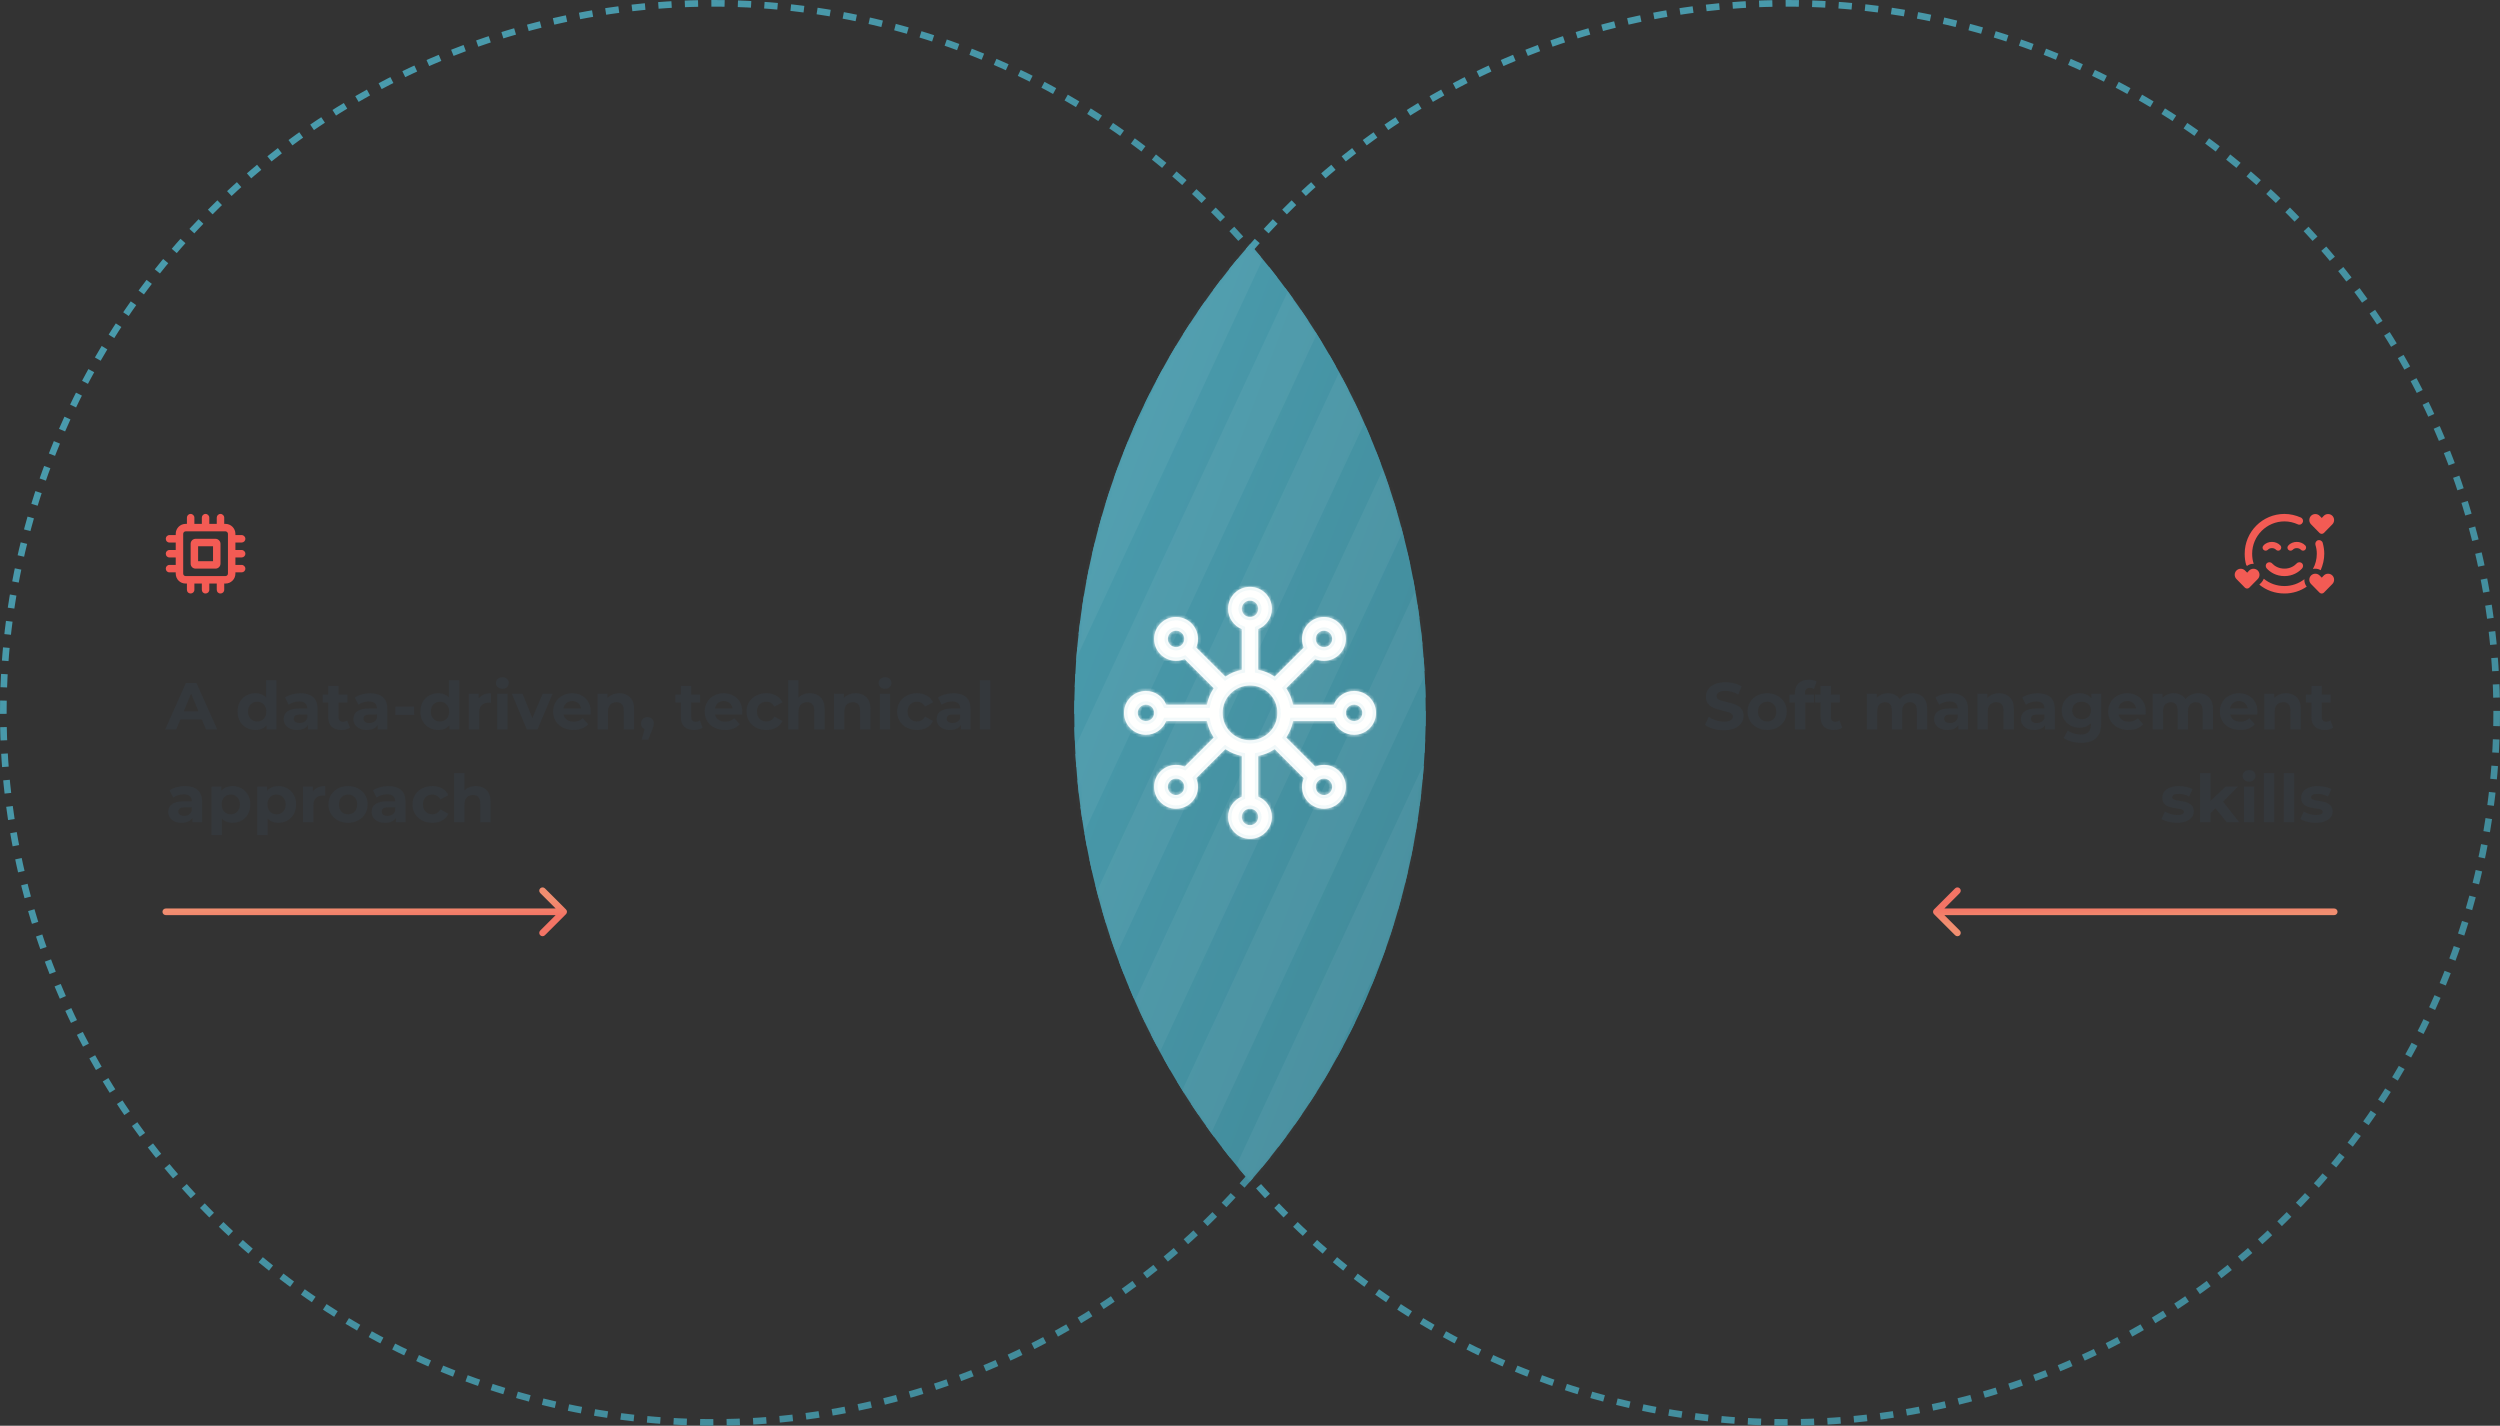 <svg xmlns="http://www.w3.org/2000/svg" width="754" height="430" viewBox="0 0 754 430" fill="none"><rect x="0" y="0" width="754" height="430" fill="#333333" stroke="none"/><circle cx="539" cy="215" r="214" stroke="url(#paint0_linear_14246_23400)" stroke-width="2" stroke-dasharray="4 4"></circle><path d="M697.578 171.594C698.328 170.234 698.75 168.688 698.75 167C698.75 166.109 698.609 165.172 698.328 164.328C698.188 163.719 698.516 163.109 699.125 162.922C699.734 162.781 700.344 163.109 700.531 163.719C700.812 164.75 701 165.875 701 167C701 168.781 700.578 170.422 699.922 171.969C699.219 171.547 698.375 171.406 697.578 171.594ZM695 174.688C694.953 175.484 695.188 176.281 695.703 176.938C693.781 178.25 691.484 179 689 179C686.094 179 683.469 178.016 681.406 176.328L682.016 175.719C682.344 175.344 682.578 174.969 682.766 174.547C684.453 175.953 686.609 176.75 689 176.75C691.25 176.75 693.312 176 695 174.688ZM677.75 170.656C677.656 170.562 677.562 170.516 677.469 170.469C677.141 169.391 677 168.219 677 167C677 160.391 682.344 155 689 155C690.734 155 692.422 155.422 693.922 156.078C694.531 156.359 694.766 157.016 694.484 157.578C694.25 158.141 693.594 158.422 693.031 158.141C691.766 157.578 690.406 157.25 689 157.25C683.609 157.25 679.25 161.656 679.25 167C679.25 168.078 679.391 169.062 679.719 170.047C679.016 170 678.312 170.234 677.75 170.656ZM683.703 169.859C684.172 169.438 684.875 169.484 685.297 169.953C686 170.703 687.219 171.5 689 171.5C690.734 171.5 691.953 170.703 692.656 169.953C693.078 169.484 693.781 169.438 694.25 169.859C694.719 170.281 694.719 170.984 694.297 171.453C693.266 172.578 691.484 173.75 689 173.75C686.469 173.75 684.688 172.578 683.656 171.453C683.234 170.984 683.234 170.281 683.703 169.859ZM682.672 165.828C682.297 165.453 682.297 164.891 682.672 164.516C683.328 163.766 684.312 163.438 685.203 163.438C686.094 163.438 687.078 163.766 687.781 164.516C688.109 164.891 688.109 165.453 687.734 165.828C687.359 166.203 686.75 166.156 686.422 165.781C686.141 165.5 685.719 165.312 685.203 165.312C684.688 165.312 684.266 165.5 684.031 165.781C683.656 166.156 683.094 166.203 682.672 165.828ZM692.703 165.312C692.188 165.312 691.766 165.5 691.531 165.781C691.156 166.156 690.594 166.203 690.172 165.828C689.797 165.453 689.797 164.891 690.172 164.516C690.828 163.766 691.812 163.438 692.703 163.438C693.594 163.438 694.578 163.766 695.281 164.516C695.609 164.891 695.609 165.453 695.234 165.828C694.859 166.203 694.25 166.156 693.922 165.781C693.641 165.5 693.219 165.312 692.703 165.312ZM700.859 155.562C701.562 154.859 702.734 154.859 703.438 155.562C704.141 156.266 704.141 157.438 703.438 158.141L700.859 160.766C700.484 161.094 699.969 161.094 699.594 160.766L697.016 158.141C696.312 157.438 696.312 156.266 697.016 155.562C697.719 154.859 698.891 154.859 699.594 155.562L700.25 156.219L700.859 155.562ZM703.438 176.141L700.859 178.766C700.484 179.094 699.969 179.094 699.594 178.766L697.016 176.141C696.312 175.438 696.312 174.266 697.016 173.562C697.719 172.859 698.891 172.859 699.594 173.562L700.25 174.219L700.859 173.562C701.562 172.859 702.734 172.859 703.438 173.562C704.141 174.266 704.141 175.438 703.438 176.141ZM678.359 172.062C679.062 171.359 680.234 171.359 680.938 172.062C681.641 172.766 681.641 173.938 680.938 174.641L678.359 177.266C677.984 177.594 677.469 177.594 677.094 177.266L674.516 174.641C673.812 173.938 673.812 172.766 674.516 172.062C675.219 171.359 676.391 171.359 677.094 172.062L677.75 172.719L678.359 172.062Z" fill="#F35B54"></path><path d="M519.928 220.24C518.808 220.24 517.735 220.093 516.708 219.8C515.681 219.493 514.855 219.1 514.228 218.62L515.328 216.18C515.928 216.607 516.635 216.96 517.448 217.24C518.275 217.507 519.108 217.64 519.948 217.64C520.588 217.64 521.101 217.58 521.488 217.46C521.888 217.327 522.181 217.147 522.368 216.92C522.555 216.693 522.648 216.433 522.648 216.14C522.648 215.767 522.501 215.473 522.208 215.26C521.915 215.033 521.528 214.853 521.048 214.72C520.568 214.573 520.035 214.44 519.448 214.32C518.875 214.187 518.295 214.027 517.708 213.84C517.135 213.653 516.608 213.413 516.128 213.12C515.648 212.827 515.255 212.44 514.948 211.96C514.655 211.48 514.508 210.867 514.508 210.12C514.508 209.32 514.721 208.593 515.148 207.94C515.588 207.273 516.241 206.747 517.108 206.36C517.988 205.96 519.088 205.76 520.408 205.76C521.288 205.76 522.155 205.867 523.008 206.08C523.861 206.28 524.615 206.587 525.268 207L524.268 209.46C523.615 209.087 522.961 208.813 522.308 208.64C521.655 208.453 521.015 208.36 520.388 208.36C519.761 208.36 519.248 208.433 518.848 208.58C518.448 208.727 518.161 208.92 517.988 209.16C517.815 209.387 517.728 209.653 517.728 209.96C517.728 210.32 517.875 210.613 518.168 210.84C518.461 211.053 518.848 211.227 519.328 211.36C519.808 211.493 520.335 211.627 520.908 211.76C521.495 211.893 522.075 212.047 522.648 212.22C523.235 212.393 523.768 212.627 524.248 212.92C524.728 213.213 525.115 213.6 525.408 214.08C525.715 214.56 525.868 215.167 525.868 215.9C525.868 216.687 525.648 217.407 525.208 218.06C524.768 218.713 524.108 219.24 523.228 219.64C522.361 220.04 521.261 220.24 519.928 220.24ZM532.982 220.16C531.835 220.16 530.815 219.92 529.922 219.44C529.042 218.96 528.342 218.307 527.822 217.48C527.315 216.64 527.062 215.687 527.062 214.62C527.062 213.54 527.315 212.587 527.822 211.76C528.342 210.92 529.042 210.267 529.922 209.8C530.815 209.32 531.835 209.08 532.982 209.08C534.115 209.08 535.129 209.32 536.022 209.8C536.915 210.267 537.615 210.913 538.122 211.74C538.629 212.567 538.882 213.527 538.882 214.62C538.882 215.687 538.629 216.64 538.122 217.48C537.615 218.307 536.915 218.96 536.022 219.44C535.129 219.92 534.115 220.16 532.982 220.16ZM532.982 217.6C533.502 217.6 533.969 217.48 534.382 217.24C534.795 217 535.122 216.66 535.362 216.22C535.602 215.767 535.722 215.233 535.722 214.62C535.722 213.993 535.602 213.46 535.362 213.02C535.122 212.58 534.795 212.24 534.382 212C533.969 211.76 533.502 211.64 532.982 211.64C532.462 211.64 531.995 211.76 531.582 212C531.169 212.24 530.835 212.58 530.582 213.02C530.342 213.46 530.222 213.993 530.222 214.62C530.222 215.233 530.342 215.767 530.582 216.22C530.835 216.66 531.169 217 531.582 217.24C531.995 217.48 532.462 217.6 532.982 217.6ZM541.347 220V209C541.347 207.787 541.707 206.82 542.427 206.1C543.147 205.367 544.174 205 545.507 205C545.961 205 546.394 205.047 546.807 205.14C547.234 205.233 547.594 205.38 547.887 205.58L547.067 207.84C546.894 207.72 546.701 207.627 546.487 207.56C546.274 207.493 546.047 207.46 545.807 207.46C545.354 207.46 545.001 207.593 544.747 207.86C544.507 208.113 544.387 208.5 544.387 209.02V210.02L544.467 211.36V220H541.347ZM539.687 211.88V209.48H547.147V211.88H539.687ZM553.102 220.16C551.835 220.16 550.848 219.84 550.142 219.2C549.435 218.547 549.082 217.58 549.082 216.3V206.86H552.202V216.26C552.202 216.713 552.322 217.067 552.562 217.32C552.802 217.56 553.128 217.68 553.542 217.68C554.035 217.68 554.455 217.547 554.802 217.28L555.642 219.48C555.322 219.707 554.935 219.88 554.482 220C554.042 220.107 553.582 220.16 553.102 220.16ZM547.422 211.88V209.48H554.882V211.88H547.422ZM576.837 209.08C577.691 209.08 578.444 209.253 579.097 209.6C579.764 209.933 580.284 210.453 580.657 211.16C581.044 211.853 581.237 212.747 581.237 213.84V220H578.117V214.32C578.117 213.453 577.937 212.813 577.577 212.4C577.217 211.987 576.711 211.78 576.057 211.78C575.604 211.78 575.197 211.887 574.837 212.1C574.477 212.3 574.197 212.607 573.997 213.02C573.797 213.433 573.697 213.96 573.697 214.6V220H570.577V214.32C570.577 213.453 570.397 212.813 570.037 212.4C569.691 211.987 569.191 211.78 568.537 211.78C568.084 211.78 567.677 211.887 567.317 212.1C566.957 212.3 566.677 212.607 566.477 213.02C566.277 213.433 566.177 213.96 566.177 214.6V220H563.057V209.24H566.037V212.18L565.477 211.32C565.851 210.587 566.377 210.033 567.057 209.66C567.751 209.273 568.537 209.08 569.417 209.08C570.404 209.08 571.264 209.333 571.997 209.84C572.744 210.333 573.237 211.093 573.477 212.12L572.377 211.82C572.737 210.98 573.311 210.313 574.097 209.82C574.897 209.327 575.811 209.08 576.837 209.08ZM590.634 220V217.9L590.434 217.44V213.68C590.434 213.013 590.227 212.493 589.814 212.12C589.414 211.747 588.794 211.56 587.954 211.56C587.38 211.56 586.814 211.653 586.254 211.84C585.707 212.013 585.24 212.253 584.854 212.56L583.734 210.38C584.32 209.967 585.027 209.647 585.854 209.42C586.68 209.193 587.52 209.08 588.374 209.08C590.014 209.08 591.287 209.467 592.194 210.24C593.1 211.013 593.554 212.22 593.554 213.86V220H590.634ZM587.354 220.16C586.514 220.16 585.794 220.02 585.194 219.74C584.594 219.447 584.134 219.053 583.814 218.56C583.494 218.067 583.334 217.513 583.334 216.9C583.334 216.26 583.487 215.7 583.794 215.22C584.114 214.74 584.614 214.367 585.294 214.1C585.974 213.82 586.86 213.68 587.954 213.68H590.814V215.5H588.294C587.56 215.5 587.054 215.62 586.774 215.86C586.507 216.1 586.374 216.4 586.374 216.76C586.374 217.16 586.527 217.48 586.834 217.72C587.154 217.947 587.587 218.06 588.134 218.06C588.654 218.06 589.12 217.94 589.534 217.7C589.947 217.447 590.247 217.08 590.434 216.6L590.914 218.04C590.687 218.733 590.274 219.26 589.674 219.62C589.074 219.98 588.3 220.16 587.354 220.16ZM602.918 209.08C603.771 209.08 604.531 209.253 605.198 209.6C605.878 209.933 606.411 210.453 606.798 211.16C607.184 211.853 607.378 212.747 607.378 213.84V220H604.258V214.32C604.258 213.453 604.064 212.813 603.678 212.4C603.304 211.987 602.771 211.78 602.078 211.78C601.584 211.78 601.138 211.887 600.738 212.1C600.351 212.3 600.044 212.613 599.818 213.04C599.604 213.467 599.498 214.013 599.498 214.68V220H596.378V209.24H599.358V212.22L598.798 211.32C599.184 210.6 599.738 210.047 600.458 209.66C601.178 209.273 601.998 209.08 602.918 209.08ZM616.806 220V217.9L616.606 217.44V213.68C616.606 213.013 616.399 212.493 615.986 212.12C615.586 211.747 614.966 211.56 614.126 211.56C613.552 211.56 612.986 211.653 612.426 211.84C611.879 212.013 611.412 212.253 611.026 212.56L609.906 210.38C610.492 209.967 611.199 209.647 612.026 209.42C612.852 209.193 613.692 209.08 614.546 209.08C616.186 209.08 617.459 209.467 618.366 210.24C619.272 211.013 619.726 212.22 619.726 213.86V220H616.806ZM613.526 220.16C612.686 220.16 611.966 220.02 611.366 219.74C610.766 219.447 610.306 219.053 609.986 218.56C609.666 218.067 609.506 217.513 609.506 216.9C609.506 216.26 609.659 215.7 609.966 215.22C610.286 214.74 610.786 214.367 611.466 214.1C612.146 213.82 613.032 213.68 614.126 213.68H616.986V215.5H614.466C613.732 215.5 613.226 215.62 612.946 215.86C612.679 216.1 612.546 216.4 612.546 216.76C612.546 217.16 612.699 217.48 613.006 217.72C613.326 217.947 613.759 218.06 614.306 218.06C614.826 218.06 615.292 217.94 615.706 217.7C616.119 217.447 616.419 217.08 616.606 216.6L617.086 218.04C616.859 218.733 616.446 219.26 615.846 219.62C615.246 219.98 614.472 220.16 613.526 220.16ZM627.688 224.04C626.674 224.04 625.694 223.913 624.748 223.66C623.814 223.42 623.034 223.053 622.408 222.56L623.648 220.32C624.101 220.693 624.674 220.987 625.368 221.2C626.074 221.427 626.768 221.54 627.448 221.54C628.554 221.54 629.354 221.293 629.848 220.8C630.354 220.307 630.608 219.573 630.608 218.6V216.98L630.808 214.28L630.768 211.56V209.24H633.728V218.2C633.728 220.2 633.208 221.673 632.168 222.62C631.128 223.567 629.634 224.04 627.688 224.04ZM627.208 219.48C626.208 219.48 625.301 219.267 624.488 218.84C623.688 218.4 623.041 217.793 622.548 217.02C622.068 216.233 621.828 215.32 621.828 214.28C621.828 213.227 622.068 212.313 622.548 211.54C623.041 210.753 623.688 210.147 624.488 209.72C625.301 209.293 626.208 209.08 627.208 209.08C628.114 209.08 628.914 209.267 629.608 209.64C630.301 210 630.841 210.567 631.228 211.34C631.614 212.1 631.808 213.08 631.808 214.28C631.808 215.467 631.614 216.447 631.228 217.22C630.841 217.98 630.301 218.547 629.608 218.92C628.914 219.293 628.114 219.48 627.208 219.48ZM627.828 216.92C628.374 216.92 628.861 216.813 629.288 216.6C629.714 216.373 630.048 216.06 630.288 215.66C630.528 215.26 630.648 214.8 630.648 214.28C630.648 213.747 630.528 213.287 630.288 212.9C630.048 212.5 629.714 212.193 629.288 211.98C628.861 211.753 628.374 211.64 627.828 211.64C627.281 211.64 626.794 211.753 626.368 211.98C625.941 212.193 625.601 212.5 625.348 212.9C625.108 213.287 624.988 213.747 624.988 214.28C624.988 214.8 625.108 215.26 625.348 215.66C625.601 216.06 625.941 216.373 626.368 216.6C626.794 216.813 627.281 216.92 627.828 216.92ZM641.971 220.16C640.745 220.16 639.665 219.92 638.731 219.44C637.811 218.96 637.098 218.307 636.591 217.48C636.085 216.64 635.831 215.687 635.831 214.62C635.831 213.54 636.078 212.587 636.571 211.76C637.078 210.92 637.765 210.267 638.631 209.8C639.498 209.32 640.478 209.08 641.571 209.08C642.625 209.08 643.571 209.307 644.411 209.76C645.265 210.2 645.938 210.84 646.431 211.68C646.925 212.507 647.171 213.5 647.171 214.66C647.171 214.78 647.165 214.92 647.151 215.08C647.138 215.227 647.125 215.367 647.111 215.5H638.371V213.68H645.471L644.271 214.22C644.271 213.66 644.158 213.173 643.931 212.76C643.705 212.347 643.391 212.027 642.991 211.8C642.591 211.56 642.125 211.44 641.591 211.44C641.058 211.44 640.585 211.56 640.171 211.8C639.771 212.027 639.458 212.353 639.231 212.78C639.005 213.193 638.891 213.687 638.891 214.26V214.74C638.891 215.327 639.018 215.847 639.271 216.3C639.538 216.74 639.905 217.08 640.371 217.32C640.851 217.547 641.411 217.66 642.051 217.66C642.625 217.66 643.125 217.573 643.551 217.4C643.991 217.227 644.391 216.967 644.751 216.62L646.411 218.42C645.918 218.98 645.298 219.413 644.551 219.72C643.805 220.013 642.945 220.16 641.971 220.16ZM663.029 209.08C663.882 209.08 664.635 209.253 665.289 209.6C665.955 209.933 666.475 210.453 666.849 211.16C667.235 211.853 667.429 212.747 667.429 213.84V220H664.309V214.32C664.309 213.453 664.129 212.813 663.769 212.4C663.409 211.987 662.902 211.78 662.249 211.78C661.795 211.78 661.389 211.887 661.029 212.1C660.669 212.3 660.389 212.607 660.189 213.02C659.989 213.433 659.889 213.96 659.889 214.6V220H656.769V214.32C656.769 213.453 656.589 212.813 656.229 212.4C655.882 211.987 655.382 211.78 654.729 211.78C654.275 211.78 653.869 211.887 653.509 212.1C653.149 212.3 652.869 212.607 652.669 213.02C652.469 213.433 652.369 213.96 652.369 214.6V220H649.249V209.24H652.229V212.18L651.669 211.32C652.042 210.587 652.569 210.033 653.249 209.66C653.942 209.273 654.729 209.08 655.609 209.08C656.595 209.08 657.455 209.333 658.189 209.84C658.935 210.333 659.429 211.093 659.669 212.12L658.569 211.82C658.929 210.98 659.502 210.313 660.289 209.82C661.089 209.327 662.002 209.08 663.029 209.08ZM675.643 220.16C674.417 220.16 673.337 219.92 672.403 219.44C671.483 218.96 670.77 218.307 670.263 217.48C669.757 216.64 669.503 215.687 669.503 214.62C669.503 213.54 669.75 212.587 670.243 211.76C670.75 210.92 671.437 210.267 672.303 209.8C673.17 209.32 674.15 209.08 675.243 209.08C676.297 209.08 677.243 209.307 678.083 209.76C678.937 210.2 679.61 210.84 680.103 211.68C680.597 212.507 680.843 213.5 680.843 214.66C680.843 214.78 680.837 214.92 680.823 215.08C680.81 215.227 680.797 215.367 680.783 215.5H672.043V213.68H679.143L677.943 214.22C677.943 213.66 677.83 213.173 677.603 212.76C677.377 212.347 677.063 212.027 676.663 211.8C676.263 211.56 675.797 211.44 675.263 211.44C674.73 211.44 674.257 211.56 673.843 211.8C673.443 212.027 673.13 212.353 672.903 212.78C672.677 213.193 672.563 213.687 672.563 214.26V214.74C672.563 215.327 672.69 215.847 672.943 216.3C673.21 216.74 673.577 217.08 674.043 217.32C674.523 217.547 675.083 217.66 675.723 217.66C676.297 217.66 676.797 217.573 677.223 217.4C677.663 217.227 678.063 216.967 678.423 216.62L680.083 218.42C679.59 218.98 678.97 219.413 678.223 219.72C677.477 220.013 676.617 220.16 675.643 220.16ZM689.46 209.08C690.314 209.08 691.074 209.253 691.74 209.6C692.42 209.933 692.954 210.453 693.34 211.16C693.727 211.853 693.92 212.747 693.92 213.84V220H690.8V214.32C690.8 213.453 690.607 212.813 690.22 212.4C689.847 211.987 689.314 211.78 688.62 211.78C688.127 211.78 687.68 211.887 687.28 212.1C686.894 212.3 686.587 212.613 686.36 213.04C686.147 213.467 686.04 214.013 686.04 214.68V220H682.92V209.24H685.9V212.22L685.34 211.32C685.727 210.6 686.28 210.047 687 209.66C687.72 209.273 688.54 209.08 689.46 209.08ZM701.149 220.16C699.882 220.16 698.895 219.84 698.189 219.2C697.482 218.547 697.129 217.58 697.129 216.3V206.86H700.249V216.26C700.249 216.713 700.369 217.067 700.609 217.32C700.849 217.56 701.175 217.68 701.589 217.68C702.082 217.68 702.502 217.547 702.849 217.28L703.689 219.48C703.369 219.707 702.982 219.88 702.529 220C702.089 220.107 701.629 220.16 701.149 220.16ZM695.469 211.88V209.48H702.929V211.88H695.469ZM656.56 248.16C655.64 248.16 654.753 248.053 653.9 247.84C653.06 247.613 652.393 247.333 651.9 247L652.94 244.76C653.433 245.067 654.013 245.32 654.68 245.52C655.36 245.707 656.027 245.8 656.68 245.8C657.4 245.8 657.907 245.713 658.2 245.54C658.507 245.367 658.66 245.127 658.66 244.82C658.66 244.567 658.54 244.38 658.3 244.26C658.073 244.127 657.767 244.027 657.38 243.96C656.993 243.893 656.567 243.827 656.1 243.76C655.647 243.693 655.187 243.607 654.72 243.5C654.253 243.38 653.827 243.207 653.44 242.98C653.053 242.753 652.74 242.447 652.5 242.06C652.273 241.673 652.16 241.173 652.16 240.56C652.16 239.88 652.353 239.28 652.74 238.76C653.14 238.24 653.713 237.833 654.46 237.54C655.207 237.233 656.1 237.08 657.14 237.08C657.873 237.08 658.62 237.16 659.38 237.32C660.14 237.48 660.773 237.713 661.28 238.02L660.24 240.24C659.72 239.933 659.193 239.727 658.66 239.62C658.14 239.5 657.633 239.44 657.14 239.44C656.447 239.44 655.94 239.533 655.62 239.72C655.3 239.907 655.14 240.147 655.14 240.44C655.14 240.707 655.253 240.907 655.48 241.04C655.72 241.173 656.033 241.28 656.42 241.36C656.807 241.44 657.227 241.513 657.68 241.58C658.147 241.633 658.613 241.72 659.08 241.84C659.547 241.96 659.967 242.133 660.34 242.36C660.727 242.573 661.04 242.873 661.28 243.26C661.52 243.633 661.64 244.127 661.64 244.74C661.64 245.407 661.44 246 661.04 246.52C660.64 247.027 660.06 247.427 659.3 247.72C658.553 248.013 657.64 248.16 656.56 248.16ZM666.145 245.8L666.225 242L671.245 237.24H674.965L670.145 242.14L668.525 243.46L666.145 245.8ZM663.565 248V233.16H666.685V248H663.565ZM671.585 248L667.945 243.48L669.905 241.06L675.365 248H671.585ZM676.768 248V237.24H679.888V248H676.768ZM678.328 235.74C677.755 235.74 677.288 235.573 676.928 235.24C676.568 234.907 676.388 234.493 676.388 234C676.388 233.507 676.568 233.093 676.928 232.76C677.288 232.427 677.755 232.26 678.328 232.26C678.901 232.26 679.368 232.42 679.728 232.74C680.088 233.047 680.268 233.447 680.268 233.94C680.268 234.46 680.088 234.893 679.728 235.24C679.381 235.573 678.915 235.74 678.328 235.74ZM682.784 248V233.16H685.904V248H682.784ZM688.799 248V233.16H691.919V248H688.799ZM698.435 248.16C697.515 248.16 696.628 248.053 695.775 247.84C694.935 247.613 694.268 247.333 693.775 247L694.815 244.76C695.308 245.067 695.888 245.32 696.555 245.52C697.235 245.707 697.902 245.8 698.555 245.8C699.275 245.8 699.782 245.713 700.075 245.54C700.382 245.367 700.535 245.127 700.535 244.82C700.535 244.567 700.415 244.38 700.175 244.26C699.948 244.127 699.642 244.027 699.255 243.96C698.868 243.893 698.442 243.827 697.975 243.76C697.522 243.693 697.062 243.607 696.595 243.5C696.128 243.38 695.702 243.207 695.315 242.98C694.928 242.753 694.615 242.447 694.375 242.06C694.148 241.673 694.035 241.173 694.035 240.56C694.035 239.88 694.228 239.28 694.615 238.76C695.015 238.24 695.588 237.833 696.335 237.54C697.082 237.233 697.975 237.08 699.015 237.08C699.748 237.08 700.495 237.16 701.255 237.32C702.015 237.48 702.648 237.713 703.155 238.02L702.115 240.24C701.595 239.933 701.068 239.727 700.535 239.62C700.015 239.5 699.508 239.44 699.015 239.44C698.322 239.44 697.815 239.533 697.495 239.72C697.175 239.907 697.015 240.147 697.015 240.44C697.015 240.707 697.128 240.907 697.355 241.04C697.595 241.173 697.908 241.28 698.295 241.36C698.682 241.44 699.102 241.513 699.555 241.58C700.022 241.633 700.488 241.72 700.955 241.84C701.422 241.96 701.842 242.133 702.215 242.36C702.602 242.573 702.915 242.873 703.155 243.26C703.395 243.633 703.515 244.127 703.515 244.74C703.515 245.407 703.315 246 702.915 246.52C702.515 247.027 701.935 247.427 701.175 247.72C700.428 248.013 699.515 248.16 698.435 248.16Z" fill="#34383C"></path><path d="M704 276C704.552 276 705 275.552 705 275C705 274.448 704.552 274 704 274V276ZM583.293 274.293C582.902 274.683 582.902 275.317 583.293 275.707L589.657 282.071C590.047 282.462 590.681 282.462 591.071 282.071C591.462 281.681 591.462 281.047 591.071 280.657L585.414 275L591.071 269.343C591.462 268.953 591.462 268.319 591.071 267.929C590.681 267.538 590.047 267.538 589.657 267.929L583.293 274.293ZM704 274H584V276H704V274Z" fill="url(#paint1_linear_14246_23400)"></path><circle cx="215" cy="215" r="214" stroke="url(#paint2_linear_14246_23400)" stroke-width="2" stroke-dasharray="4 4"></circle><path d="M65 162.5H59C58.156 162.5 57.5 163.203 57.5 164V170C57.5 170.844 58.156 171.5 59 171.5H65C65.797 171.5 66.5 170.844 66.5 170V164C66.5 163.203 65.797 162.5 65 162.5ZM64.25 169.25H59.75V164.75H64.25V169.25ZM72.875 168.125C73.484 168.125 74 167.656 74 167C74 166.391 73.484 165.875 72.875 165.875H71V163.625H72.875C73.484 163.625 74 163.156 74 162.5C74 161.891 73.484 161.375 72.875 161.375H71V161C71 159.359 69.641 158 68 158H67.625V156.125C67.625 155.516 67.109 155 66.5 155C65.844 155 65.375 155.516 65.375 156.125V158H63.125V156.125C63.125 155.516 62.609 155 62 155C61.344 155 60.875 155.516 60.875 156.125V158H58.625V156.125C58.625 155.516 58.109 155 57.5 155C56.844 155 56.375 155.516 56.375 156.125V158H56C54.312 158 53 159.359 53 161V161.375H51.125C50.469 161.375 50 161.891 50 162.5C50 163.156 50.469 163.625 51.125 163.625H53V165.875H51.125C50.469 165.875 50 166.391 50 167C50 167.656 50.469 168.125 51.125 168.125H53V170.375H51.125C50.469 170.375 50 170.891 50 171.5C50 172.156 50.469 172.625 51.125 172.625H53V173C53 174.688 54.312 176 56 176H56.375V177.875C56.375 178.531 56.844 179 57.5 179C58.109 179 58.625 178.531 58.625 177.875V176H60.875V177.875C60.875 178.531 61.344 179 62 179C62.609 179 63.125 178.531 63.125 177.875V176H65.375V177.875C65.375 178.531 65.844 179 66.5 179C67.109 179 67.625 178.531 67.625 177.875V176H68C69.641 176 71 174.688 71 173V172.625H72.875C73.484 172.625 74 172.156 74 171.5C74 170.891 73.484 170.375 72.875 170.375H71V168.125H72.875ZM68.75 173C68.75 173.422 68.375 173.75 68 173.75H56C55.578 173.75 55.25 173.422 55.25 173V161C55.25 160.625 55.578 160.25 56 160.25H68C68.375 160.25 68.75 160.625 68.75 161V173Z" fill="#F35B54"></path><path d="M49.82 220L56.06 206H59.26L65.52 220H62.12L57 207.64H58.28L53.14 220H49.82ZM52.94 217L53.8 214.54H61L61.88 217H52.94ZM77.037 220.16C76.023 220.16 75.11 219.933 74.297 219.48C73.483 219.013 72.837 218.367 72.357 217.54C71.89 216.713 71.657 215.74 71.657 214.62C71.657 213.487 71.89 212.507 72.357 211.68C72.837 210.853 73.483 210.213 74.297 209.76C75.11 209.307 76.023 209.08 77.037 209.08C77.943 209.08 78.737 209.28 79.417 209.68C80.097 210.08 80.623 210.687 80.997 211.5C81.37 212.313 81.557 213.353 81.557 214.62C81.557 215.873 81.377 216.913 81.017 217.74C80.657 218.553 80.137 219.16 79.457 219.56C78.79 219.96 77.983 220.16 77.037 220.16ZM77.577 217.6C78.083 217.6 78.543 217.48 78.957 217.24C79.37 217 79.697 216.66 79.937 216.22C80.19 215.767 80.317 215.233 80.317 214.62C80.317 213.993 80.19 213.46 79.937 213.02C79.697 212.58 79.37 212.24 78.957 212C78.543 211.76 78.083 211.64 77.577 211.64C77.057 211.64 76.59 211.76 76.177 212C75.763 212.24 75.43 212.58 75.177 213.02C74.937 213.46 74.817 213.993 74.817 214.62C74.817 215.233 74.937 215.767 75.177 216.22C75.43 216.66 75.763 217 76.177 217.24C76.59 217.48 77.057 217.6 77.577 217.6ZM80.397 220V217.8L80.457 214.6L80.257 211.42V205.16H83.377V220H80.397ZM92.864 220V217.9L92.664 217.44V213.68C92.664 213.013 92.458 212.493 92.044 212.12C91.644 211.747 91.024 211.56 90.184 211.56C89.611 211.56 89.044 211.653 88.484 211.84C87.938 212.013 87.471 212.253 87.084 212.56L85.964 210.38C86.551 209.967 87.258 209.647 88.084 209.42C88.911 209.193 89.751 209.08 90.604 209.08C92.244 209.08 93.518 209.467 94.424 210.24C95.331 211.013 95.784 212.22 95.784 213.86V220H92.864ZM89.584 220.16C88.744 220.16 88.024 220.02 87.424 219.74C86.824 219.447 86.364 219.053 86.044 218.56C85.724 218.067 85.564 217.513 85.564 216.9C85.564 216.26 85.718 215.7 86.024 215.22C86.344 214.74 86.844 214.367 87.524 214.1C88.204 213.82 89.091 213.68 90.184 213.68H93.044V215.5H90.524C89.791 215.5 89.284 215.62 89.004 215.86C88.738 216.1 88.604 216.4 88.604 216.76C88.604 217.16 88.758 217.48 89.064 217.72C89.384 217.947 89.818 218.06 90.364 218.06C90.884 218.06 91.351 217.94 91.764 217.7C92.178 217.447 92.478 217.08 92.664 216.6L93.144 218.04C92.918 218.733 92.504 219.26 91.904 219.62C91.304 219.98 90.531 220.16 89.584 220.16ZM103.008 220.16C101.741 220.16 100.755 219.84 100.048 219.2C99.341 218.547 98.988 217.58 98.988 216.3V206.86H102.108V216.26C102.108 216.713 102.228 217.067 102.468 217.32C102.708 217.56 103.035 217.68 103.448 217.68C103.941 217.68 104.361 217.547 104.708 217.28L105.548 219.48C105.228 219.707 104.841 219.88 104.388 220C103.948 220.107 103.488 220.16 103.008 220.16ZM97.328 211.88V209.48H104.788V211.88H97.328ZM113.899 220V217.9L113.699 217.44V213.68C113.699 213.013 113.493 212.493 113.079 212.12C112.679 211.747 112.059 211.56 111.219 211.56C110.646 211.56 110.079 211.653 109.519 211.84C108.973 212.013 108.506 212.253 108.119 212.56L106.999 210.38C107.586 209.967 108.293 209.647 109.119 209.42C109.946 209.193 110.786 209.08 111.639 209.08C113.279 209.08 114.553 209.467 115.459 210.24C116.366 211.013 116.819 212.22 116.819 213.86V220H113.899ZM110.619 220.16C109.779 220.16 109.059 220.02 108.459 219.74C107.859 219.447 107.399 219.053 107.079 218.56C106.759 218.067 106.599 217.513 106.599 216.9C106.599 216.26 106.753 215.7 107.059 215.22C107.379 214.74 107.879 214.367 108.559 214.1C109.239 213.82 110.126 213.68 111.219 213.68H114.079V215.5H111.559C110.826 215.5 110.319 215.62 110.039 215.86C109.773 216.1 109.639 216.4 109.639 216.76C109.639 217.16 109.793 217.48 110.099 217.72C110.419 217.947 110.853 218.06 111.399 218.06C111.919 218.06 112.386 217.94 112.799 217.7C113.213 217.447 113.513 217.08 113.699 216.6L114.179 218.04C113.953 218.733 113.539 219.26 112.939 219.62C112.339 219.98 111.566 220.16 110.619 220.16ZM119.243 215.62V213.12H124.903V215.62H119.243ZM132.173 220.16C131.16 220.16 130.247 219.933 129.433 219.48C128.62 219.013 127.973 218.367 127.493 217.54C127.027 216.713 126.793 215.74 126.793 214.62C126.793 213.487 127.027 212.507 127.493 211.68C127.973 210.853 128.62 210.213 129.433 209.76C130.247 209.307 131.16 209.08 132.173 209.08C133.08 209.08 133.873 209.28 134.553 209.68C135.233 210.08 135.76 210.687 136.133 211.5C136.507 212.313 136.693 213.353 136.693 214.62C136.693 215.873 136.513 216.913 136.153 217.74C135.793 218.553 135.273 219.16 134.593 219.56C133.927 219.96 133.12 220.16 132.173 220.16ZM132.713 217.6C133.22 217.6 133.68 217.48 134.093 217.24C134.507 217 134.833 216.66 135.073 216.22C135.327 215.767 135.453 215.233 135.453 214.62C135.453 213.993 135.327 213.46 135.073 213.02C134.833 212.58 134.507 212.24 134.093 212C133.68 211.76 133.22 211.64 132.713 211.64C132.193 211.64 131.727 211.76 131.313 212C130.9 212.24 130.567 212.58 130.313 213.02C130.073 213.46 129.953 213.993 129.953 214.62C129.953 215.233 130.073 215.767 130.313 216.22C130.567 216.66 130.9 217 131.313 217.24C131.727 217.48 132.193 217.6 132.713 217.6ZM135.533 220V217.8L135.593 214.6L135.393 211.42V205.16H138.513V220H135.533ZM141.401 220V209.24H144.381V212.28L143.961 211.4C144.281 210.64 144.794 210.067 145.501 209.68C146.208 209.28 147.068 209.08 148.081 209.08V211.96C147.948 211.947 147.828 211.94 147.721 211.94C147.614 211.927 147.501 211.92 147.381 211.92C146.528 211.92 145.834 212.167 145.301 212.66C144.781 213.14 144.521 213.893 144.521 214.92V220H141.401ZM149.956 220V209.24H153.076V220H149.956ZM151.516 207.74C150.942 207.74 150.476 207.573 150.116 207.24C149.756 206.907 149.576 206.493 149.576 206C149.576 205.507 149.756 205.093 150.116 204.76C150.476 204.427 150.942 204.26 151.516 204.26C152.089 204.26 152.556 204.42 152.916 204.74C153.276 205.047 153.456 205.447 153.456 205.94C153.456 206.46 153.276 206.893 152.916 207.24C152.569 207.573 152.102 207.74 151.516 207.74ZM158.891 220L154.371 209.24H157.591L161.351 218.5H159.751L163.651 209.24H166.651L162.111 220H158.891ZM172.971 220.16C171.745 220.16 170.665 219.92 169.731 219.44C168.811 218.96 168.098 218.307 167.591 217.48C167.085 216.64 166.831 215.687 166.831 214.62C166.831 213.54 167.078 212.587 167.571 211.76C168.078 210.92 168.765 210.267 169.631 209.8C170.498 209.32 171.478 209.08 172.571 209.08C173.625 209.08 174.571 209.307 175.411 209.76C176.265 210.2 176.938 210.84 177.431 211.68C177.925 212.507 178.171 213.5 178.171 214.66C178.171 214.78 178.165 214.92 178.151 215.08C178.138 215.227 178.125 215.367 178.111 215.5H169.371V213.68H176.471L175.271 214.22C175.271 213.66 175.158 213.173 174.931 212.76C174.705 212.347 174.391 212.027 173.991 211.8C173.591 211.56 173.125 211.44 172.591 211.44C172.058 211.44 171.585 211.56 171.171 211.8C170.771 212.027 170.458 212.353 170.231 212.78C170.005 213.193 169.891 213.687 169.891 214.26V214.74C169.891 215.327 170.018 215.847 170.271 216.3C170.538 216.74 170.905 217.08 171.371 217.32C171.851 217.547 172.411 217.66 173.051 217.66C173.625 217.66 174.125 217.573 174.551 217.4C174.991 217.227 175.391 216.967 175.751 216.62L177.411 218.42C176.918 218.98 176.298 219.413 175.551 219.72C174.805 220.013 173.945 220.16 172.971 220.16ZM186.789 209.08C187.642 209.08 188.402 209.253 189.069 209.6C189.749 209.933 190.282 210.453 190.669 211.16C191.055 211.853 191.249 212.747 191.249 213.84V220H188.129V214.32C188.129 213.453 187.935 212.813 187.549 212.4C187.175 211.987 186.642 211.78 185.949 211.78C185.455 211.78 185.009 211.887 184.609 212.1C184.222 212.3 183.915 212.613 183.689 213.04C183.475 213.467 183.369 214.013 183.369 214.68V220H180.249V209.24H183.229V212.22L182.669 211.32C183.055 210.6 183.609 210.047 184.329 209.66C185.049 209.273 185.869 209.08 186.789 209.08ZM193.537 223.08L194.857 218.28L195.297 220.08C194.723 220.08 194.25 219.913 193.877 219.58C193.517 219.247 193.337 218.787 193.337 218.2C193.337 217.613 193.523 217.147 193.897 216.8C194.27 216.453 194.73 216.28 195.277 216.28C195.837 216.28 196.297 216.46 196.657 216.82C197.017 217.167 197.197 217.627 197.197 218.2C197.197 218.373 197.183 218.547 197.157 218.72C197.13 218.88 197.077 219.08 196.997 219.32C196.93 219.547 196.817 219.84 196.657 220.2L195.517 223.08H193.537ZM209.375 220.16C208.108 220.16 207.122 219.84 206.415 219.2C205.708 218.547 205.355 217.58 205.355 216.3V206.86H208.475V216.26C208.475 216.713 208.595 217.067 208.835 217.32C209.075 217.56 209.402 217.68 209.815 217.68C210.308 217.68 210.728 217.547 211.075 217.28L211.915 219.48C211.595 219.707 211.208 219.88 210.755 220C210.315 220.107 209.855 220.16 209.375 220.16ZM203.695 211.88V209.48H211.155V211.88H203.695ZM218.675 220.16C217.448 220.16 216.368 219.92 215.435 219.44C214.515 218.96 213.801 218.307 213.295 217.48C212.788 216.64 212.535 215.687 212.535 214.62C212.535 213.54 212.781 212.587 213.275 211.76C213.781 210.92 214.468 210.267 215.335 209.8C216.201 209.32 217.181 209.08 218.275 209.08C219.328 209.08 220.275 209.307 221.115 209.76C221.968 210.2 222.641 210.84 223.135 211.68C223.628 212.507 223.875 213.5 223.875 214.66C223.875 214.78 223.868 214.92 223.855 215.08C223.841 215.227 223.828 215.367 223.815 215.5H215.075V213.68H222.175L220.975 214.22C220.975 213.66 220.861 213.173 220.635 212.76C220.408 212.347 220.095 212.027 219.695 211.8C219.295 211.56 218.828 211.44 218.295 211.44C217.761 211.44 217.288 211.56 216.875 211.8C216.475 212.027 216.161 212.353 215.935 212.78C215.708 213.193 215.595 213.687 215.595 214.26V214.74C215.595 215.327 215.721 215.847 215.975 216.3C216.241 216.74 216.608 217.08 217.075 217.32C217.555 217.547 218.115 217.66 218.755 217.66C219.328 217.66 219.828 217.573 220.255 217.4C220.695 217.227 221.095 216.967 221.455 216.62L223.115 218.42C222.621 218.98 222.001 219.413 221.255 219.72C220.508 220.013 219.648 220.16 218.675 220.16ZM231.152 220.16C229.992 220.16 228.958 219.927 228.052 219.46C227.145 218.98 226.432 218.32 225.912 217.48C225.405 216.64 225.152 215.687 225.152 214.62C225.152 213.54 225.405 212.587 225.912 211.76C226.432 210.92 227.145 210.267 228.052 209.8C228.958 209.32 229.992 209.08 231.152 209.08C232.285 209.08 233.272 209.32 234.112 209.8C234.952 210.267 235.572 210.94 235.972 211.82L233.552 213.12C233.272 212.613 232.918 212.24 232.492 212C232.078 211.76 231.625 211.64 231.132 211.64C230.598 211.64 230.118 211.76 229.692 212C229.265 212.24 228.925 212.58 228.672 213.02C228.432 213.46 228.312 213.993 228.312 214.62C228.312 215.247 228.432 215.78 228.672 216.22C228.925 216.66 229.265 217 229.692 217.24C230.118 217.48 230.598 217.6 231.132 217.6C231.625 217.6 232.078 217.487 232.492 217.26C232.918 217.02 233.272 216.64 233.552 216.12L235.972 217.44C235.572 218.307 234.952 218.98 234.112 219.46C233.272 219.927 232.285 220.16 231.152 220.16ZM244.25 209.08C245.103 209.08 245.863 209.253 246.53 209.6C247.21 209.933 247.743 210.453 248.13 211.16C248.516 211.853 248.71 212.747 248.71 213.84V220H245.59V214.32C245.59 213.453 245.396 212.813 245.01 212.4C244.636 211.987 244.103 211.78 243.41 211.78C242.916 211.78 242.47 211.887 242.07 212.1C241.683 212.3 241.376 212.613 241.15 213.04C240.936 213.467 240.83 214.013 240.83 214.68V220H237.71V205.16H240.83V212.22L240.13 211.32C240.516 210.6 241.07 210.047 241.79 209.66C242.51 209.273 243.33 209.08 244.25 209.08ZM258.078 209.08C258.931 209.08 259.691 209.253 260.358 209.6C261.038 209.933 261.571 210.453 261.958 211.16C262.344 211.853 262.538 212.747 262.538 213.84V220H259.418V214.32C259.418 213.453 259.224 212.813 258.838 212.4C258.464 211.987 257.931 211.78 257.238 211.78C256.744 211.78 256.298 211.887 255.898 212.1C255.511 212.3 255.204 212.613 254.978 213.04C254.764 213.467 254.658 214.013 254.658 214.68V220H251.538V209.24H254.518V212.22L253.958 211.32C254.344 210.6 254.898 210.047 255.618 209.66C256.338 209.273 257.158 209.08 258.078 209.08ZM265.366 220V209.24H268.486V220H265.366ZM266.926 207.74C266.352 207.74 265.886 207.573 265.526 207.24C265.166 206.907 264.986 206.493 264.986 206C264.986 205.507 265.166 205.093 265.526 204.76C265.886 204.427 266.352 204.26 266.926 204.26C267.499 204.26 267.966 204.42 268.326 204.74C268.686 205.047 268.866 205.447 268.866 205.94C268.866 206.46 268.686 206.893 268.326 207.24C267.979 207.573 267.512 207.74 266.926 207.74ZM276.581 220.16C275.421 220.16 274.388 219.927 273.481 219.46C272.575 218.98 271.861 218.32 271.341 217.48C270.835 216.64 270.581 215.687 270.581 214.62C270.581 213.54 270.835 212.587 271.341 211.76C271.861 210.92 272.575 210.267 273.481 209.8C274.388 209.32 275.421 209.08 276.581 209.08C277.715 209.08 278.701 209.32 279.541 209.8C280.381 210.267 281.001 210.94 281.401 211.82L278.981 213.12C278.701 212.613 278.348 212.24 277.921 212C277.508 211.76 277.055 211.64 276.561 211.64C276.028 211.64 275.548 211.76 275.121 212C274.695 212.24 274.355 212.58 274.101 213.02C273.861 213.46 273.741 213.993 273.741 214.62C273.741 215.247 273.861 215.78 274.101 216.22C274.355 216.66 274.695 217 275.121 217.24C275.548 217.48 276.028 217.6 276.561 217.6C277.055 217.6 277.508 217.487 277.921 217.26C278.348 217.02 278.701 216.64 278.981 216.12L281.401 217.44C281.001 218.307 280.381 218.98 279.541 219.46C278.701 219.927 277.715 220.16 276.581 220.16ZM289.798 220V217.9L289.598 217.44V213.68C289.598 213.013 289.391 212.493 288.978 212.12C288.578 211.747 287.958 211.56 287.118 211.56C286.544 211.56 285.978 211.653 285.418 211.84C284.871 212.013 284.404 212.253 284.018 212.56L282.898 210.38C283.484 209.967 284.191 209.647 285.018 209.42C285.844 209.193 286.684 209.08 287.538 209.08C289.178 209.08 290.451 209.467 291.358 210.24C292.264 211.013 292.718 212.22 292.718 213.86V220H289.798ZM286.518 220.16C285.678 220.16 284.958 220.02 284.358 219.74C283.758 219.447 283.298 219.053 282.978 218.56C282.658 218.067 282.498 217.513 282.498 216.9C282.498 216.26 282.651 215.7 282.958 215.22C283.278 214.74 283.778 214.367 284.458 214.1C285.138 213.82 286.024 213.68 287.118 213.68H289.978V215.5H287.458C286.724 215.5 286.218 215.62 285.938 215.86C285.671 216.1 285.538 216.4 285.538 216.76C285.538 217.16 285.691 217.48 285.998 217.72C286.318 217.947 286.751 218.06 287.298 218.06C287.818 218.06 288.284 217.94 288.698 217.7C289.111 217.447 289.411 217.08 289.598 216.6L290.078 218.04C289.851 218.733 289.438 219.26 288.838 219.62C288.238 219.98 287.464 220.16 286.518 220.16ZM295.542 220V205.16H298.662V220H295.542ZM58.04 248V245.9L57.84 245.44V241.68C57.84 241.013 57.633 240.493 57.22 240.12C56.82 239.747 56.2 239.56 55.36 239.56C54.787 239.56 54.22 239.653 53.66 239.84C53.113 240.013 52.647 240.253 52.26 240.56L51.14 238.38C51.727 237.967 52.433 237.647 53.26 237.42C54.087 237.193 54.927 237.08 55.78 237.08C57.42 237.08 58.693 237.467 59.6 238.24C60.507 239.013 60.96 240.22 60.96 241.86V248H58.04ZM54.76 248.16C53.92 248.16 53.2 248.02 52.6 247.74C52 247.447 51.54 247.053 51.22 246.56C50.9 246.067 50.74 245.513 50.74 244.9C50.74 244.26 50.893 243.7 51.2 243.22C51.52 242.74 52.02 242.367 52.7 242.1C53.38 241.82 54.267 241.68 55.36 241.68H58.22V243.5H55.7C54.967 243.5 54.46 243.62 54.18 243.86C53.913 244.1 53.78 244.4 53.78 244.76C53.78 245.16 53.933 245.48 54.24 245.72C54.56 245.947 54.993 246.06 55.54 246.06C56.06 246.06 56.527 245.94 56.94 245.7C57.353 245.447 57.653 245.08 57.84 244.6L58.32 246.04C58.093 246.733 57.68 247.26 57.08 247.62C56.48 247.98 55.707 248.16 54.76 248.16ZM70.144 248.16C69.237 248.16 68.444 247.96 67.764 247.56C67.084 247.16 66.55 246.553 66.164 245.74C65.79 244.913 65.604 243.873 65.604 242.62C65.604 241.353 65.784 240.313 66.144 239.5C66.504 238.687 67.024 238.08 67.704 237.68C68.384 237.28 69.197 237.08 70.144 237.08C71.157 237.08 72.064 237.313 72.864 237.78C73.677 238.233 74.317 238.873 74.784 239.7C75.264 240.527 75.504 241.5 75.504 242.62C75.504 243.753 75.264 244.733 74.784 245.56C74.317 246.387 73.677 247.027 72.864 247.48C72.064 247.933 71.157 248.16 70.144 248.16ZM63.784 251.88V237.24H66.764V239.44L66.704 242.64L66.904 245.82V251.88H63.784ZM69.604 245.6C70.124 245.6 70.584 245.48 70.984 245.24C71.397 245 71.724 244.66 71.964 244.22C72.217 243.767 72.344 243.233 72.344 242.62C72.344 241.993 72.217 241.46 71.964 241.02C71.724 240.58 71.397 240.24 70.984 240C70.584 239.76 70.124 239.64 69.604 239.64C69.084 239.64 68.617 239.76 68.204 240C67.79 240.24 67.464 240.58 67.224 241.02C66.984 241.46 66.864 241.993 66.864 242.62C66.864 243.233 66.984 243.767 67.224 244.22C67.464 244.66 67.79 245 68.204 245.24C68.617 245.48 69.084 245.6 69.604 245.6ZM83.952 248.16C83.046 248.16 82.252 247.96 81.572 247.56C80.892 247.16 80.359 246.553 79.972 245.74C79.599 244.913 79.412 243.873 79.412 242.62C79.412 241.353 79.592 240.313 79.952 239.5C80.312 238.687 80.832 238.08 81.512 237.68C82.192 237.28 83.006 237.08 83.952 237.08C84.966 237.08 85.872 237.313 86.672 237.78C87.486 238.233 88.126 238.873 88.592 239.7C89.072 240.527 89.312 241.5 89.312 242.62C89.312 243.753 89.072 244.733 88.592 245.56C88.126 246.387 87.486 247.027 86.672 247.48C85.872 247.933 84.966 248.16 83.952 248.16ZM77.592 251.88V237.24H80.572V239.44L80.512 242.64L80.712 245.82V251.88H77.592ZM83.412 245.6C83.932 245.6 84.392 245.48 84.792 245.24C85.206 245 85.532 244.66 85.772 244.22C86.026 243.767 86.152 243.233 86.152 242.62C86.152 241.993 86.026 241.46 85.772 241.02C85.532 240.58 85.206 240.24 84.792 240C84.392 239.76 83.932 239.64 83.412 239.64C82.892 239.64 82.426 239.76 82.012 240C81.599 240.24 81.272 240.58 81.032 241.02C80.792 241.46 80.672 241.993 80.672 242.62C80.672 243.233 80.792 243.767 81.032 244.22C81.272 244.66 81.599 245 82.012 245.24C82.426 245.48 82.892 245.6 83.412 245.6ZM91.401 248V237.24H94.381V240.28L93.961 239.4C94.281 238.64 94.794 238.067 95.501 237.68C96.208 237.28 97.068 237.08 98.081 237.08V239.96C97.948 239.947 97.828 239.94 97.721 239.94C97.614 239.927 97.501 239.92 97.381 239.92C96.528 239.92 95.834 240.167 95.301 240.66C94.781 241.14 94.521 241.893 94.521 242.92V248H91.401ZM104.978 248.16C103.831 248.16 102.811 247.92 101.918 247.44C101.038 246.96 100.338 246.307 99.818 245.48C99.311 244.64 99.058 243.687 99.058 242.62C99.058 241.54 99.311 240.587 99.818 239.76C100.338 238.92 101.038 238.267 101.918 237.8C102.811 237.32 103.831 237.08 104.978 237.08C106.111 237.08 107.125 237.32 108.018 237.8C108.911 238.267 109.611 238.913 110.118 239.74C110.625 240.567 110.878 241.527 110.878 242.62C110.878 243.687 110.625 244.64 110.118 245.48C109.611 246.307 108.911 246.96 108.018 247.44C107.125 247.92 106.111 248.16 104.978 248.16ZM104.978 245.6C105.498 245.6 105.965 245.48 106.378 245.24C106.791 245 107.118 244.66 107.358 244.22C107.598 243.767 107.718 243.233 107.718 242.62C107.718 241.993 107.598 241.46 107.358 241.02C107.118 240.58 106.791 240.24 106.378 240C105.965 239.76 105.498 239.64 104.978 239.64C104.458 239.64 103.991 239.76 103.578 240C103.165 240.24 102.831 240.58 102.578 241.02C102.338 241.46 102.218 241.993 102.218 242.62C102.218 243.233 102.338 243.767 102.578 244.22C102.831 244.66 103.165 245 103.578 245.24C103.991 245.48 104.458 245.6 104.978 245.6ZM119.388 248V245.9L119.188 245.44V241.68C119.188 241.013 118.981 240.493 118.568 240.12C118.168 239.747 117.548 239.56 116.708 239.56C116.134 239.56 115.568 239.653 115.008 239.84C114.461 240.013 113.994 240.253 113.608 240.56L112.488 238.38C113.074 237.967 113.781 237.647 114.608 237.42C115.434 237.193 116.274 237.08 117.128 237.08C118.768 237.08 120.041 237.467 120.948 238.24C121.854 239.013 122.308 240.22 122.308 241.86V248H119.388ZM116.108 248.16C115.268 248.16 114.548 248.02 113.948 247.74C113.348 247.447 112.888 247.053 112.568 246.56C112.248 246.067 112.088 245.513 112.088 244.9C112.088 244.26 112.241 243.7 112.548 243.22C112.868 242.74 113.368 242.367 114.048 242.1C114.728 241.82 115.614 241.68 116.708 241.68H119.568V243.5H117.048C116.314 243.5 115.808 243.62 115.528 243.86C115.261 244.1 115.128 244.4 115.128 244.76C115.128 245.16 115.281 245.48 115.588 245.72C115.908 245.947 116.341 246.06 116.888 246.06C117.408 246.06 117.874 245.94 118.288 245.7C118.701 245.447 119.001 245.08 119.188 244.6L119.668 246.04C119.441 246.733 119.028 247.26 118.428 247.62C117.828 247.98 117.054 248.16 116.108 248.16ZM130.41 248.16C129.25 248.16 128.216 247.927 127.31 247.46C126.403 246.98 125.69 246.32 125.17 245.48C124.663 244.64 124.41 243.687 124.41 242.62C124.41 241.54 124.663 240.587 125.17 239.76C125.69 238.92 126.403 238.267 127.31 237.8C128.216 237.32 129.25 237.08 130.41 237.08C131.543 237.08 132.53 237.32 133.37 237.8C134.21 238.267 134.83 238.94 135.23 239.82L132.81 241.12C132.53 240.613 132.176 240.24 131.75 240C131.336 239.76 130.883 239.64 130.39 239.64C129.856 239.64 129.376 239.76 128.95 240C128.523 240.24 128.183 240.58 127.93 241.02C127.69 241.46 127.57 241.993 127.57 242.62C127.57 243.247 127.69 243.78 127.93 244.22C128.183 244.66 128.523 245 128.95 245.24C129.376 245.48 129.856 245.6 130.39 245.6C130.883 245.6 131.336 245.487 131.75 245.26C132.176 245.02 132.53 244.64 132.81 244.12L135.23 245.44C134.83 246.307 134.21 246.98 133.37 247.46C132.53 247.927 131.543 248.16 130.41 248.16ZM143.507 237.08C144.361 237.08 145.121 237.253 145.787 237.6C146.467 237.933 147.001 238.453 147.387 239.16C147.774 239.853 147.967 240.747 147.967 241.84V248H144.847V242.32C144.847 241.453 144.654 240.813 144.267 240.4C143.894 239.987 143.361 239.78 142.667 239.78C142.174 239.78 141.727 239.887 141.327 240.1C140.941 240.3 140.634 240.613 140.407 241.04C140.194 241.467 140.087 242.013 140.087 242.68V248H136.967V233.16H140.087V240.22L139.387 239.32C139.774 238.6 140.327 238.047 141.047 237.66C141.767 237.273 142.587 237.08 143.507 237.08Z" fill="#34383C"></path><path d="M50 274C49.448 274 49 274.448 49 275C49 275.552 49.448 276 50 276V274ZM170.707 275.707C171.098 275.317 171.098 274.683 170.707 274.293L164.343 267.929C163.953 267.538 163.319 267.538 162.929 267.929C162.538 268.319 162.538 268.953 162.929 269.343L168.586 275L162.929 280.657C162.538 281.047 162.538 281.681 162.929 282.071C163.319 282.462 163.953 282.462 164.343 282.071L170.707 275.707ZM50 276H170V274H50V276Z" fill="url(#paint3_linear_14246_23400)"></path><path fill-rule="evenodd" clip-rule="evenodd" d="M377 356.359C410.005 318.565 430 269.118 430 215C430 160.882 410.005 111.434 377 73.641C343.995 111.434 324 160.882 324 215C324 269.118 343.995 318.565 377 356.359Z" fill="url(#paint4_linear_14246_23400)"></path><mask id="mask0_14246_23400" style="mask-type:alpha" maskUnits="userSpaceOnUse" x="324" y="73" width="106" height="284"><path fill-rule="evenodd" clip-rule="evenodd" d="M377 356.359C410.005 318.565 430 269.118 430 215C430 160.882 410.005 111.434 377 73.641C343.995 111.434 324 160.882 324 215C324 269.118 343.995 318.565 377 356.359Z" fill="url(#paint5_linear_14246_23400)"></path></mask><g mask="url(#mask0_14246_23400)"><g opacity="0.05"><rect width="304.097" height="22.807" transform="matrix(0.423 -0.906 0.189 0.982 253.062 320.186)" fill="#FFFFFE"></rect><rect width="304.097" height="22.807" transform="matrix(0.423 -0.906 0.189 0.982 278.654 322.954)" fill="#FFFFFE"></rect><rect width="304.097" height="22.807" transform="matrix(0.423 -0.906 0.189 0.982 304.244 325.721)" fill="#FFFFFE"></rect><rect width="304.097" height="22.807" transform="matrix(0.423 -0.906 0.189 0.982 329.834 328.488)" fill="#FFFFFE"></rect><rect width="304.097" height="22.807" transform="matrix(0.423 -0.906 0.189 0.982 355.424 331.255)" fill="#FFFFFE"></rect><rect width="337.501" height="22.807" transform="matrix(0.423 -0.906 0.189 0.982 366.898 364.296)" fill="#FFFFFE"></rect></g></g><mask id="path-17-inside-1_14246_23400" fill="white"><path fill-rule="evenodd" clip-rule="evenodd" d="M383.609 183.609C383.609 186.382 381.9 188.757 379.478 189.737V202.015C381.286 202.357 382.963 203.068 384.429 204.066L393.219 195.277C392.882 194.484 392.696 193.611 392.696 192.696C392.696 189.046 395.654 186.087 399.304 186.087C402.954 186.087 405.913 189.046 405.913 192.696C405.913 196.346 402.954 199.304 399.304 199.304C398.389 199.304 397.516 199.118 396.723 198.781L387.934 207.571C388.932 209.037 389.643 210.714 389.985 212.522H402.263C403.243 210.1 405.618 208.391 408.391 208.391C412.041 208.391 415 211.35 415 215C415 218.65 412.041 221.609 408.391 221.609C405.618 221.609 403.243 219.9 402.263 217.478H389.985C389.643 219.286 388.932 220.963 387.934 222.429L396.723 231.219C397.516 230.882 398.389 230.696 399.304 230.696C402.954 230.696 405.913 233.654 405.913 237.304C405.913 240.954 402.954 243.913 399.304 243.913C395.654 243.913 392.696 240.954 392.696 237.304C392.696 236.389 392.882 235.516 393.219 234.723L384.429 225.934C382.963 226.932 381.286 227.643 379.478 227.985V240.263C381.9 241.243 383.609 243.618 383.609 246.391C383.609 250.041 380.65 253 377 253C373.35 253 370.391 250.041 370.391 246.391C370.391 243.618 372.1 241.243 374.522 240.263V227.985C372.714 227.643 371.037 226.932 369.571 225.934L360.781 234.723C361.118 235.516 361.304 236.389 361.304 237.304C361.304 240.954 358.346 243.913 354.696 243.913C351.046 243.913 348.087 240.954 348.087 237.304C348.087 233.654 351.046 230.696 354.696 230.696C355.611 230.696 356.484 230.882 357.277 231.219L366.066 222.429C365.068 220.963 364.357 219.286 364.015 217.478H351.737C350.757 219.9 348.382 221.609 345.609 221.609C341.959 221.609 339 218.65 339 215C339 211.35 341.959 208.391 345.609 208.391C348.382 208.391 350.757 210.1 351.737 212.522H364.015C364.357 210.714 365.068 209.037 366.066 207.571L357.277 198.781C356.484 199.118 355.611 199.304 354.696 199.304C351.046 199.304 348.087 196.346 348.087 192.696C348.087 189.046 351.046 186.087 354.696 186.087C358.346 186.087 361.304 189.046 361.304 192.696C361.304 193.611 361.118 194.484 360.781 195.277L369.571 204.066C371.037 203.068 372.714 202.357 374.522 202.015V189.737C372.1 188.757 370.391 186.382 370.391 183.609C370.391 179.959 373.35 177 377 177C380.65 177 383.609 179.959 383.609 183.609ZM376.998 223.261C381.56 223.261 385.259 219.563 385.259 215C385.259 210.438 381.56 206.739 376.998 206.739C372.435 206.739 368.737 210.438 368.737 215C368.737 219.563 372.435 223.261 376.998 223.261ZM379.476 183.609C379.476 184.978 378.367 186.087 376.998 186.087C375.629 186.087 374.52 184.978 374.52 183.609C374.52 182.24 375.629 181.131 376.998 181.131C378.367 181.131 379.476 182.24 379.476 183.609ZM376.998 248.869C378.367 248.869 379.476 247.76 379.476 246.391C379.476 245.022 378.367 243.913 376.998 243.913C375.629 243.913 374.52 245.022 374.52 246.391C374.52 247.76 375.629 248.869 376.998 248.869ZM348.088 215C348.088 216.369 346.978 217.479 345.61 217.479C344.241 217.479 343.132 216.369 343.132 215C343.132 213.632 344.241 212.522 345.61 212.522C346.978 212.522 348.088 213.632 348.088 215ZM354.695 195.174C356.064 195.174 357.174 194.064 357.174 192.695C357.174 191.327 356.064 190.217 354.695 190.217C353.327 190.217 352.217 191.327 352.217 192.695C352.217 194.064 353.327 195.174 354.695 195.174ZM401.785 192.695C401.785 194.064 400.676 195.174 399.307 195.174C397.938 195.174 396.829 194.064 396.829 192.695C396.829 191.327 397.938 190.217 399.307 190.217C400.676 190.217 401.785 191.327 401.785 192.695ZM399.307 239.783C400.676 239.783 401.785 238.673 401.785 237.305C401.785 235.936 400.676 234.826 399.307 234.826C397.938 234.826 396.829 235.936 396.829 237.305C396.829 238.673 397.938 239.783 399.307 239.783ZM357.174 237.305C357.174 238.673 356.064 239.783 354.695 239.783C353.327 239.783 352.217 238.673 352.217 237.305C352.217 235.936 353.327 234.826 354.695 234.826C356.064 234.826 357.174 235.936 357.174 237.305ZM408.393 217.479C409.761 217.479 410.871 216.369 410.871 215C410.871 213.632 409.761 212.522 408.393 212.522C407.024 212.522 405.914 213.632 405.914 215C405.914 216.369 407.024 217.479 408.393 217.479Z"></path></mask><path fill-rule="evenodd" clip-rule="evenodd" d="M383.609 183.609C383.609 186.382 381.9 188.757 379.478 189.737V202.015C381.286 202.357 382.963 203.068 384.429 204.066L393.219 195.277C392.882 194.484 392.696 193.611 392.696 192.696C392.696 189.046 395.654 186.087 399.304 186.087C402.954 186.087 405.913 189.046 405.913 192.696C405.913 196.346 402.954 199.304 399.304 199.304C398.389 199.304 397.516 199.118 396.723 198.781L387.934 207.571C388.932 209.037 389.643 210.714 389.985 212.522H402.263C403.243 210.1 405.618 208.391 408.391 208.391C412.041 208.391 415 211.35 415 215C415 218.65 412.041 221.609 408.391 221.609C405.618 221.609 403.243 219.9 402.263 217.478H389.985C389.643 219.286 388.932 220.963 387.934 222.429L396.723 231.219C397.516 230.882 398.389 230.696 399.304 230.696C402.954 230.696 405.913 233.654 405.913 237.304C405.913 240.954 402.954 243.913 399.304 243.913C395.654 243.913 392.696 240.954 392.696 237.304C392.696 236.389 392.882 235.516 393.219 234.723L384.429 225.934C382.963 226.932 381.286 227.643 379.478 227.985V240.263C381.9 241.243 383.609 243.618 383.609 246.391C383.609 250.041 380.65 253 377 253C373.35 253 370.391 250.041 370.391 246.391C370.391 243.618 372.1 241.243 374.522 240.263V227.985C372.714 227.643 371.037 226.932 369.571 225.934L360.781 234.723C361.118 235.516 361.304 236.389 361.304 237.304C361.304 240.954 358.346 243.913 354.696 243.913C351.046 243.913 348.087 240.954 348.087 237.304C348.087 233.654 351.046 230.696 354.696 230.696C355.611 230.696 356.484 230.882 357.277 231.219L366.066 222.429C365.068 220.963 364.357 219.286 364.015 217.478H351.737C350.757 219.9 348.382 221.609 345.609 221.609C341.959 221.609 339 218.65 339 215C339 211.35 341.959 208.391 345.609 208.391C348.382 208.391 350.757 210.1 351.737 212.522H364.015C364.357 210.714 365.068 209.037 366.066 207.571L357.277 198.781C356.484 199.118 355.611 199.304 354.696 199.304C351.046 199.304 348.087 196.346 348.087 192.696C348.087 189.046 351.046 186.087 354.696 186.087C358.346 186.087 361.304 189.046 361.304 192.696C361.304 193.611 361.118 194.484 360.781 195.277L369.571 204.066C371.037 203.068 372.714 202.357 374.522 202.015V189.737C372.1 188.757 370.391 186.382 370.391 183.609C370.391 179.959 373.35 177 377 177C380.65 177 383.609 179.959 383.609 183.609ZM376.998 223.261C381.56 223.261 385.259 219.563 385.259 215C385.259 210.438 381.56 206.739 376.998 206.739C372.435 206.739 368.737 210.438 368.737 215C368.737 219.563 372.435 223.261 376.998 223.261ZM379.476 183.609C379.476 184.978 378.367 186.087 376.998 186.087C375.629 186.087 374.52 184.978 374.52 183.609C374.52 182.24 375.629 181.131 376.998 181.131C378.367 181.131 379.476 182.24 379.476 183.609ZM376.998 248.869C378.367 248.869 379.476 247.76 379.476 246.391C379.476 245.022 378.367 243.913 376.998 243.913C375.629 243.913 374.52 245.022 374.52 246.391C374.52 247.76 375.629 248.869 376.998 248.869ZM348.088 215C348.088 216.369 346.978 217.479 345.61 217.479C344.241 217.479 343.132 216.369 343.132 215C343.132 213.632 344.241 212.522 345.61 212.522C346.978 212.522 348.088 213.632 348.088 215ZM354.695 195.174C356.064 195.174 357.174 194.064 357.174 192.695C357.174 191.327 356.064 190.217 354.695 190.217C353.327 190.217 352.217 191.327 352.217 192.695C352.217 194.064 353.327 195.174 354.695 195.174ZM401.785 192.695C401.785 194.064 400.676 195.174 399.307 195.174C397.938 195.174 396.829 194.064 396.829 192.695C396.829 191.327 397.938 190.217 399.307 190.217C400.676 190.217 401.785 191.327 401.785 192.695ZM399.307 239.783C400.676 239.783 401.785 238.673 401.785 237.305C401.785 235.936 400.676 234.826 399.307 234.826C397.938 234.826 396.829 235.936 396.829 237.305C396.829 238.673 397.938 239.783 399.307 239.783ZM357.174 237.305C357.174 238.673 356.064 239.783 354.695 239.783C353.327 239.783 352.217 238.673 352.217 237.305C352.217 235.936 353.327 234.826 354.695 234.826C356.064 234.826 357.174 235.936 357.174 237.305ZM408.393 217.479C409.761 217.479 410.871 216.369 410.871 215C410.871 213.632 409.761 212.522 408.393 212.522C407.024 212.522 405.914 213.632 405.914 215C405.914 216.369 407.024 217.479 408.393 217.479Z" fill="#FFFFFE"></path><path d="M379.478 189.737L379.103 188.81L378.478 189.063V189.737H379.478ZM379.478 202.015H378.478V202.843L379.292 202.997L379.478 202.015ZM384.429 204.066L383.866 204.893L384.55 205.359L385.136 204.773L384.429 204.066ZM393.219 195.277L393.926 195.984L394.403 195.507L394.139 194.886L393.219 195.277ZM396.723 198.781L397.114 197.861L396.493 197.597L396.016 198.074L396.723 198.781ZM387.934 207.571L387.227 206.864L386.641 207.449L387.107 208.134L387.934 207.571ZM389.985 212.522L389.003 212.708L389.157 213.522H389.985V212.522ZM402.263 212.522V213.522H402.937L403.19 212.897L402.263 212.522ZM402.263 217.478L403.19 217.103L402.937 216.478H402.263V217.478ZM389.985 217.478V216.478H389.157L389.003 217.292L389.985 217.478ZM387.934 222.429L387.107 221.866L386.641 222.551L387.227 223.136L387.934 222.429ZM396.723 231.219L396.016 231.926L396.493 232.403L397.114 232.139L396.723 231.219ZM393.219 234.723L394.139 235.114L394.403 234.493L393.926 234.016L393.219 234.723ZM384.429 225.934L385.136 225.227L384.55 224.641L383.866 225.107L384.429 225.934ZM379.478 227.985L379.292 227.003L378.478 227.157V227.985H379.478ZM379.478 240.263H378.478V240.937L379.103 241.19L379.478 240.263ZM374.522 240.263L374.897 241.19L375.522 240.937V240.263H374.522ZM374.522 227.985H375.522V227.157L374.708 227.003L374.522 227.985ZM369.571 225.934L370.134 225.107L369.449 224.641L368.864 225.227L369.571 225.934ZM360.781 234.723L360.074 234.016L359.597 234.493L359.861 235.114L360.781 234.723ZM357.277 231.219L356.886 232.139L357.507 232.403L357.984 231.926L357.277 231.219ZM366.066 222.429L366.773 223.136L367.359 222.55L366.893 221.866L366.066 222.429ZM364.015 217.478L364.997 217.292L364.843 216.478H364.015V217.478ZM351.737 217.478V216.478H351.063L350.81 217.103L351.737 217.478ZM351.737 212.522L350.81 212.897L351.063 213.522H351.737V212.522ZM364.015 212.522V213.522H364.843L364.997 212.708L364.015 212.522ZM366.066 207.571L366.893 208.134L367.359 207.45L366.773 206.864L366.066 207.571ZM357.277 198.781L357.984 198.074L357.507 197.597L356.886 197.861L357.277 198.781ZM360.781 195.277L359.861 194.886L359.597 195.507L360.074 195.984L360.781 195.277ZM369.571 204.066L368.864 204.773L369.449 205.359L370.134 204.893L369.571 204.066ZM374.522 202.015L374.708 202.997L375.522 202.843V202.015H374.522ZM374.522 189.737H375.522V189.063L374.897 188.81L374.522 189.737ZM379.853 190.664C382.64 189.536 384.609 186.803 384.609 183.609H382.609C382.609 185.961 381.16 187.977 379.103 188.81L379.853 190.664ZM380.478 202.015V189.737H378.478V202.015H380.478ZM384.992 203.24C383.415 202.166 381.61 201.401 379.665 201.032L379.292 202.997C380.961 203.314 382.511 203.97 383.866 204.893L384.992 203.24ZM392.511 194.569L383.722 203.359L385.136 204.773L393.926 195.984L392.511 194.569ZM391.696 192.696C391.696 193.748 391.91 194.753 392.298 195.667L394.139 194.886C393.854 194.214 393.696 193.475 393.696 192.696H391.696ZM399.304 185.087C395.102 185.087 391.696 188.493 391.696 192.696H393.696C393.696 189.598 396.207 187.087 399.304 187.087V185.087ZM406.913 192.696C406.913 188.493 403.507 185.087 399.304 185.087V187.087C402.402 187.087 404.913 189.598 404.913 192.696H406.913ZM399.304 200.304C403.507 200.304 406.913 196.898 406.913 192.696H404.913C404.913 195.793 402.402 198.304 399.304 198.304V200.304ZM396.332 199.702C397.247 200.09 398.252 200.304 399.304 200.304V198.304C398.525 198.304 397.786 198.146 397.114 197.861L396.332 199.702ZM388.641 208.278L397.43 199.488L396.016 198.074L387.227 206.864L388.641 208.278ZM390.968 212.335C390.599 210.39 389.834 208.585 388.76 207.008L387.107 208.134C388.03 209.489 388.686 211.039 389.003 212.708L390.968 212.335ZM402.263 211.522H389.985V213.522H402.263V211.522ZM408.391 207.391C405.197 207.391 402.464 209.36 401.336 212.147L403.19 212.897C404.023 210.84 406.039 209.391 408.391 209.391V207.391ZM416 215C416 210.798 412.593 207.391 408.391 207.391V209.391C411.489 209.391 414 211.902 414 215H416ZM408.391 222.609C412.593 222.609 416 219.202 416 215H414C414 218.098 411.489 220.609 408.391 220.609V222.609ZM401.336 217.853C402.464 220.64 405.197 222.609 408.391 222.609V220.609C406.039 220.609 404.023 219.16 403.19 217.103L401.336 217.853ZM389.985 218.478H402.263V216.478H389.985V218.478ZM388.76 222.992C389.834 221.415 390.599 219.61 390.968 217.665L389.003 217.292C388.686 218.961 388.03 220.511 387.107 221.866L388.76 222.992ZM397.43 230.512L388.641 221.722L387.227 223.136L396.016 231.926L397.43 230.512ZM399.304 229.696C398.252 229.696 397.247 229.91 396.332 230.298L397.114 232.139C397.786 231.854 398.525 231.696 399.304 231.696V229.696ZM406.913 237.304C406.913 233.102 403.507 229.696 399.304 229.696V231.696C402.402 231.696 404.913 234.207 404.913 237.304H406.913ZM399.304 244.913C403.507 244.913 406.913 241.507 406.913 237.304H404.913C404.913 240.402 402.402 242.913 399.304 242.913V244.913ZM391.696 237.304C391.696 241.507 395.102 244.913 399.304 244.913V242.913C396.207 242.913 393.696 240.402 393.696 237.304H391.696ZM392.298 234.333C391.91 235.247 391.696 236.252 391.696 237.304H393.696C393.696 236.525 393.854 235.786 394.139 235.114L392.298 234.333ZM383.722 226.641L392.511 235.431L393.926 234.016L385.136 225.227L383.722 226.641ZM379.665 228.968C381.61 228.599 383.415 227.834 384.992 226.76L383.866 225.107C382.511 226.03 380.961 226.686 379.292 227.003L379.665 228.968ZM380.478 240.263V227.985H378.478V240.263H380.478ZM384.609 246.391C384.609 243.197 382.64 240.464 379.853 239.336L379.103 241.19C381.16 242.023 382.609 244.039 382.609 246.391H384.609ZM377 254C381.202 254 384.609 250.593 384.609 246.391H382.609C382.609 249.489 380.098 252 377 252V254ZM369.391 246.391C369.391 250.593 372.798 254 377 254V252C373.902 252 371.391 249.489 371.391 246.391H369.391ZM374.147 239.336C371.36 240.464 369.391 243.197 369.391 246.391H371.391C371.391 244.039 372.84 242.023 374.897 241.19L374.147 239.336ZM373.522 227.985V240.263H375.522V227.985H373.522ZM369.008 226.76C370.585 227.834 372.39 228.599 374.335 228.968L374.708 227.003C373.039 226.686 371.489 226.03 370.134 225.107L369.008 226.76ZM361.488 235.43L370.278 226.641L368.864 225.227L360.074 234.016L361.488 235.43ZM362.304 237.304C362.304 236.252 362.09 235.247 361.702 234.332L359.861 235.114C360.146 235.786 360.304 236.525 360.304 237.304H362.304ZM354.696 244.913C358.898 244.913 362.304 241.507 362.304 237.304H360.304C360.304 240.402 357.793 242.913 354.696 242.913V244.913ZM347.087 237.304C347.087 241.507 350.493 244.913 354.696 244.913V242.913C351.598 242.913 349.087 240.402 349.087 237.304H347.087ZM354.696 229.696C350.493 229.696 347.087 233.102 347.087 237.304H349.087C349.087 234.207 351.598 231.696 354.696 231.696V229.696ZM357.667 230.298C356.753 229.91 355.748 229.696 354.696 229.696V231.696C355.475 231.696 356.214 231.854 356.886 232.139L357.667 230.298ZM365.359 221.722L356.569 230.511L357.984 231.926L366.773 223.136L365.359 221.722ZM363.032 217.665C363.401 219.61 364.166 221.415 365.24 222.992L366.893 221.866C365.97 220.511 365.314 218.961 364.997 217.292L363.032 217.665ZM351.737 218.478H364.015V216.478H351.737V218.478ZM345.609 222.609C348.803 222.609 351.536 220.64 352.664 217.853L350.81 217.103C349.977 219.16 347.961 220.609 345.609 220.609V222.609ZM338 215C338 219.202 341.407 222.609 345.609 222.609V220.609C342.511 220.609 340 218.098 340 215H338ZM345.609 207.391C341.407 207.391 338 210.798 338 215H340C340 211.902 342.511 209.391 345.609 209.391V207.391ZM352.664 212.147C351.536 209.36 348.803 207.391 345.609 207.391V209.391C347.961 209.391 349.977 210.84 350.81 212.897L352.664 212.147ZM364.015 211.522H351.737V213.522H364.015V211.522ZM365.24 207.008C364.166 208.585 363.401 210.39 363.032 212.335L364.997 212.708C365.314 211.039 365.97 209.489 366.893 208.134L365.24 207.008ZM356.569 199.489L365.359 208.278L366.773 206.864L357.984 198.074L356.569 199.489ZM354.696 200.304C355.748 200.304 356.753 200.09 357.667 199.702L356.886 197.861C356.214 198.146 355.475 198.304 354.696 198.304V200.304ZM347.087 192.696C347.087 196.898 350.493 200.304 354.696 200.304V198.304C351.598 198.304 349.087 195.793 349.087 192.696H347.087ZM354.696 185.087C350.493 185.087 347.087 188.493 347.087 192.696H349.087C349.087 189.598 351.598 187.087 354.696 187.087V185.087ZM362.304 192.696C362.304 188.493 358.898 185.087 354.696 185.087V187.087C357.793 187.087 360.304 189.598 360.304 192.696H362.304ZM361.702 195.668C362.09 194.753 362.304 193.748 362.304 192.696H360.304C360.304 193.475 360.146 194.214 359.861 194.886L361.702 195.668ZM370.278 203.359L361.488 194.57L360.074 195.984L368.864 204.773L370.278 203.359ZM374.335 201.032C372.39 201.401 370.585 202.166 369.008 203.24L370.134 204.893C371.489 203.97 373.039 203.314 374.708 202.997L374.335 201.032ZM373.522 189.737V202.015H375.522V189.737H373.522ZM369.391 183.609C369.391 186.803 371.36 189.536 374.147 190.664L374.897 188.81C372.84 187.977 371.391 185.961 371.391 183.609H369.391ZM377 176C372.798 176 369.391 179.407 369.391 183.609H371.391C371.391 180.511 373.902 178 377 178V176ZM384.609 183.609C384.609 179.407 381.202 176 377 176V178C380.098 178 382.609 180.511 382.609 183.609H384.609ZM384.259 215C384.259 219.01 381.008 222.261 376.998 222.261V224.261C382.112 224.261 386.259 220.115 386.259 215H384.259ZM376.998 207.739C381.008 207.739 384.259 210.99 384.259 215H386.259C386.259 209.886 382.112 205.739 376.998 205.739V207.739ZM369.737 215C369.737 210.99 372.988 207.739 376.998 207.739V205.739C371.883 205.739 367.737 209.886 367.737 215H369.737ZM376.998 222.261C372.988 222.261 369.737 219.01 369.737 215H367.737C367.737 220.115 371.883 224.261 376.998 224.261V222.261ZM376.998 187.087C378.919 187.087 380.476 185.53 380.476 183.609H378.476C378.476 184.425 377.815 185.087 376.998 185.087V187.087ZM373.52 183.609C373.52 185.53 375.077 187.087 376.998 187.087V185.087C376.182 185.087 375.52 184.425 375.52 183.609H373.52ZM376.998 180.131C375.077 180.131 373.52 181.688 373.52 183.609H375.52C375.52 182.793 376.182 182.131 376.998 182.131V180.131ZM380.476 183.609C380.476 181.688 378.919 180.131 376.998 180.131V182.131C377.815 182.131 378.476 182.793 378.476 183.609H380.476ZM378.476 246.391C378.476 247.208 377.815 247.869 376.998 247.869V249.869C378.919 249.869 380.476 248.312 380.476 246.391H378.476ZM376.998 244.913C377.815 244.913 378.476 245.575 378.476 246.391H380.476C380.476 244.47 378.919 242.913 376.998 242.913V244.913ZM375.52 246.391C375.52 245.575 376.182 244.913 376.998 244.913V242.913C375.077 242.913 373.52 244.47 373.52 246.391H375.52ZM376.998 247.869C376.182 247.869 375.52 247.208 375.52 246.391H373.52C373.52 248.312 375.077 249.869 376.998 249.869V247.869ZM345.61 218.479C347.531 218.479 349.088 216.921 349.088 215H347.088C347.088 215.817 346.426 216.479 345.61 216.479V218.479ZM342.132 215C342.132 216.921 343.689 218.479 345.61 218.479V216.479C344.793 216.479 344.132 215.817 344.132 215H342.132ZM345.61 211.522C343.689 211.522 342.132 213.079 342.132 215H344.132C344.132 214.184 344.793 213.522 345.61 213.522V211.522ZM349.088 215C349.088 213.079 347.531 211.522 345.61 211.522V213.522C346.426 213.522 347.088 214.184 347.088 215H349.088ZM356.174 192.695C356.174 193.512 355.512 194.174 354.695 194.174V196.174C356.616 196.174 358.174 194.616 358.174 192.695H356.174ZM354.695 191.217C355.512 191.217 356.174 191.879 356.174 192.695H358.174C358.174 190.774 356.616 189.217 354.695 189.217V191.217ZM353.217 192.695C353.217 191.879 353.879 191.217 354.695 191.217V189.217C352.774 189.217 351.217 190.774 351.217 192.695H353.217ZM354.695 194.174C353.879 194.174 353.217 193.512 353.217 192.695H351.217C351.217 194.616 352.774 196.174 354.695 196.174V194.174ZM399.307 196.174C401.228 196.174 402.785 194.616 402.785 192.695H400.785C400.785 193.512 400.123 194.174 399.307 194.174V196.174ZM395.829 192.695C395.829 194.616 397.386 196.174 399.307 196.174V194.174C398.491 194.174 397.829 193.512 397.829 192.695H395.829ZM399.307 189.217C397.386 189.217 395.829 190.774 395.829 192.695H397.829C397.829 191.879 398.491 191.217 399.307 191.217V189.217ZM402.785 192.695C402.785 190.774 401.228 189.217 399.307 189.217V191.217C400.123 191.217 400.785 191.879 400.785 192.695H402.785ZM400.785 237.305C400.785 238.121 400.123 238.783 399.307 238.783V240.783C401.228 240.783 402.785 239.226 402.785 237.305H400.785ZM399.307 235.826C400.123 235.826 400.785 236.488 400.785 237.305H402.785C402.785 235.384 401.228 233.826 399.307 233.826V235.826ZM397.829 237.305C397.829 236.488 398.491 235.826 399.307 235.826V233.826C397.386 233.826 395.829 235.384 395.829 237.305H397.829ZM399.307 238.783C398.491 238.783 397.829 238.121 397.829 237.305H395.829C395.829 239.226 397.386 240.783 399.307 240.783V238.783ZM354.695 240.783C356.616 240.783 358.174 239.226 358.174 237.305H356.174C356.174 238.121 355.512 238.783 354.695 238.783V240.783ZM351.217 237.305C351.217 239.226 352.774 240.783 354.695 240.783V238.783C353.879 238.783 353.217 238.121 353.217 237.305H351.217ZM354.695 233.826C352.774 233.826 351.217 235.384 351.217 237.305H353.217C353.217 236.488 353.879 235.826 354.695 235.826V233.826ZM358.174 237.305C358.174 235.384 356.616 233.826 354.695 233.826V235.826C355.512 235.826 356.174 236.488 356.174 237.305H358.174ZM409.871 215C409.871 215.817 409.209 216.479 408.393 216.479V218.479C410.314 218.479 411.871 216.921 411.871 215H409.871ZM408.393 213.522C409.209 213.522 409.871 214.184 409.871 215H411.871C411.871 213.079 410.314 211.522 408.393 211.522V213.522ZM406.914 215C406.914 214.184 407.576 213.522 408.393 213.522V211.522C406.472 211.522 404.914 213.079 404.914 215H406.914ZM408.393 216.479C407.576 216.479 406.914 215.817 406.914 215H404.914C404.914 216.921 406.472 218.479 408.393 218.479V216.479Z" fill="#F0F8F9" mask="url(#path-17-inside-1_14246_23400)"></path><defs><linearGradient id="paint0_linear_14246_23400" x1="324" y1="0" x2="754" y2="430" gradientUnits="userSpaceOnUse"><stop stop-color="#4B9EB0"></stop><stop offset="1" stop-color="#408897"></stop></linearGradient><linearGradient id="paint1_linear_14246_23400" x1="704" y1="275" x2="703.861" y2="270.382" gradientUnits="userSpaceOnUse"><stop stop-color="#F18E70"></stop><stop offset="1" stop-color="#F37465"></stop></linearGradient><linearGradient id="paint2_linear_14246_23400" x1="0" y1="0" x2="430" y2="430" gradientUnits="userSpaceOnUse"><stop stop-color="#4B9EB0"></stop><stop offset="1" stop-color="#408897"></stop></linearGradient><linearGradient id="paint3_linear_14246_23400" x1="50" y1="275" x2="50.139" y2="279.618" gradientUnits="userSpaceOnUse"><stop stop-color="#F18E70"></stop><stop offset="1" stop-color="#F37465"></stop></linearGradient><linearGradient id="paint4_linear_14246_23400" x1="324" y1="73.641" x2="509.871" y2="143.33" gradientUnits="userSpaceOnUse"><stop stop-color="#4B9EB0"></stop><stop offset="1" stop-color="#408897"></stop></linearGradient><linearGradient id="paint5_linear_14246_23400" x1="324" y1="73.641" x2="509.871" y2="143.33" gradientUnits="userSpaceOnUse"><stop stop-color="#4B9EB0"></stop><stop offset="1" stop-color="#408897"></stop></linearGradient></defs></svg>